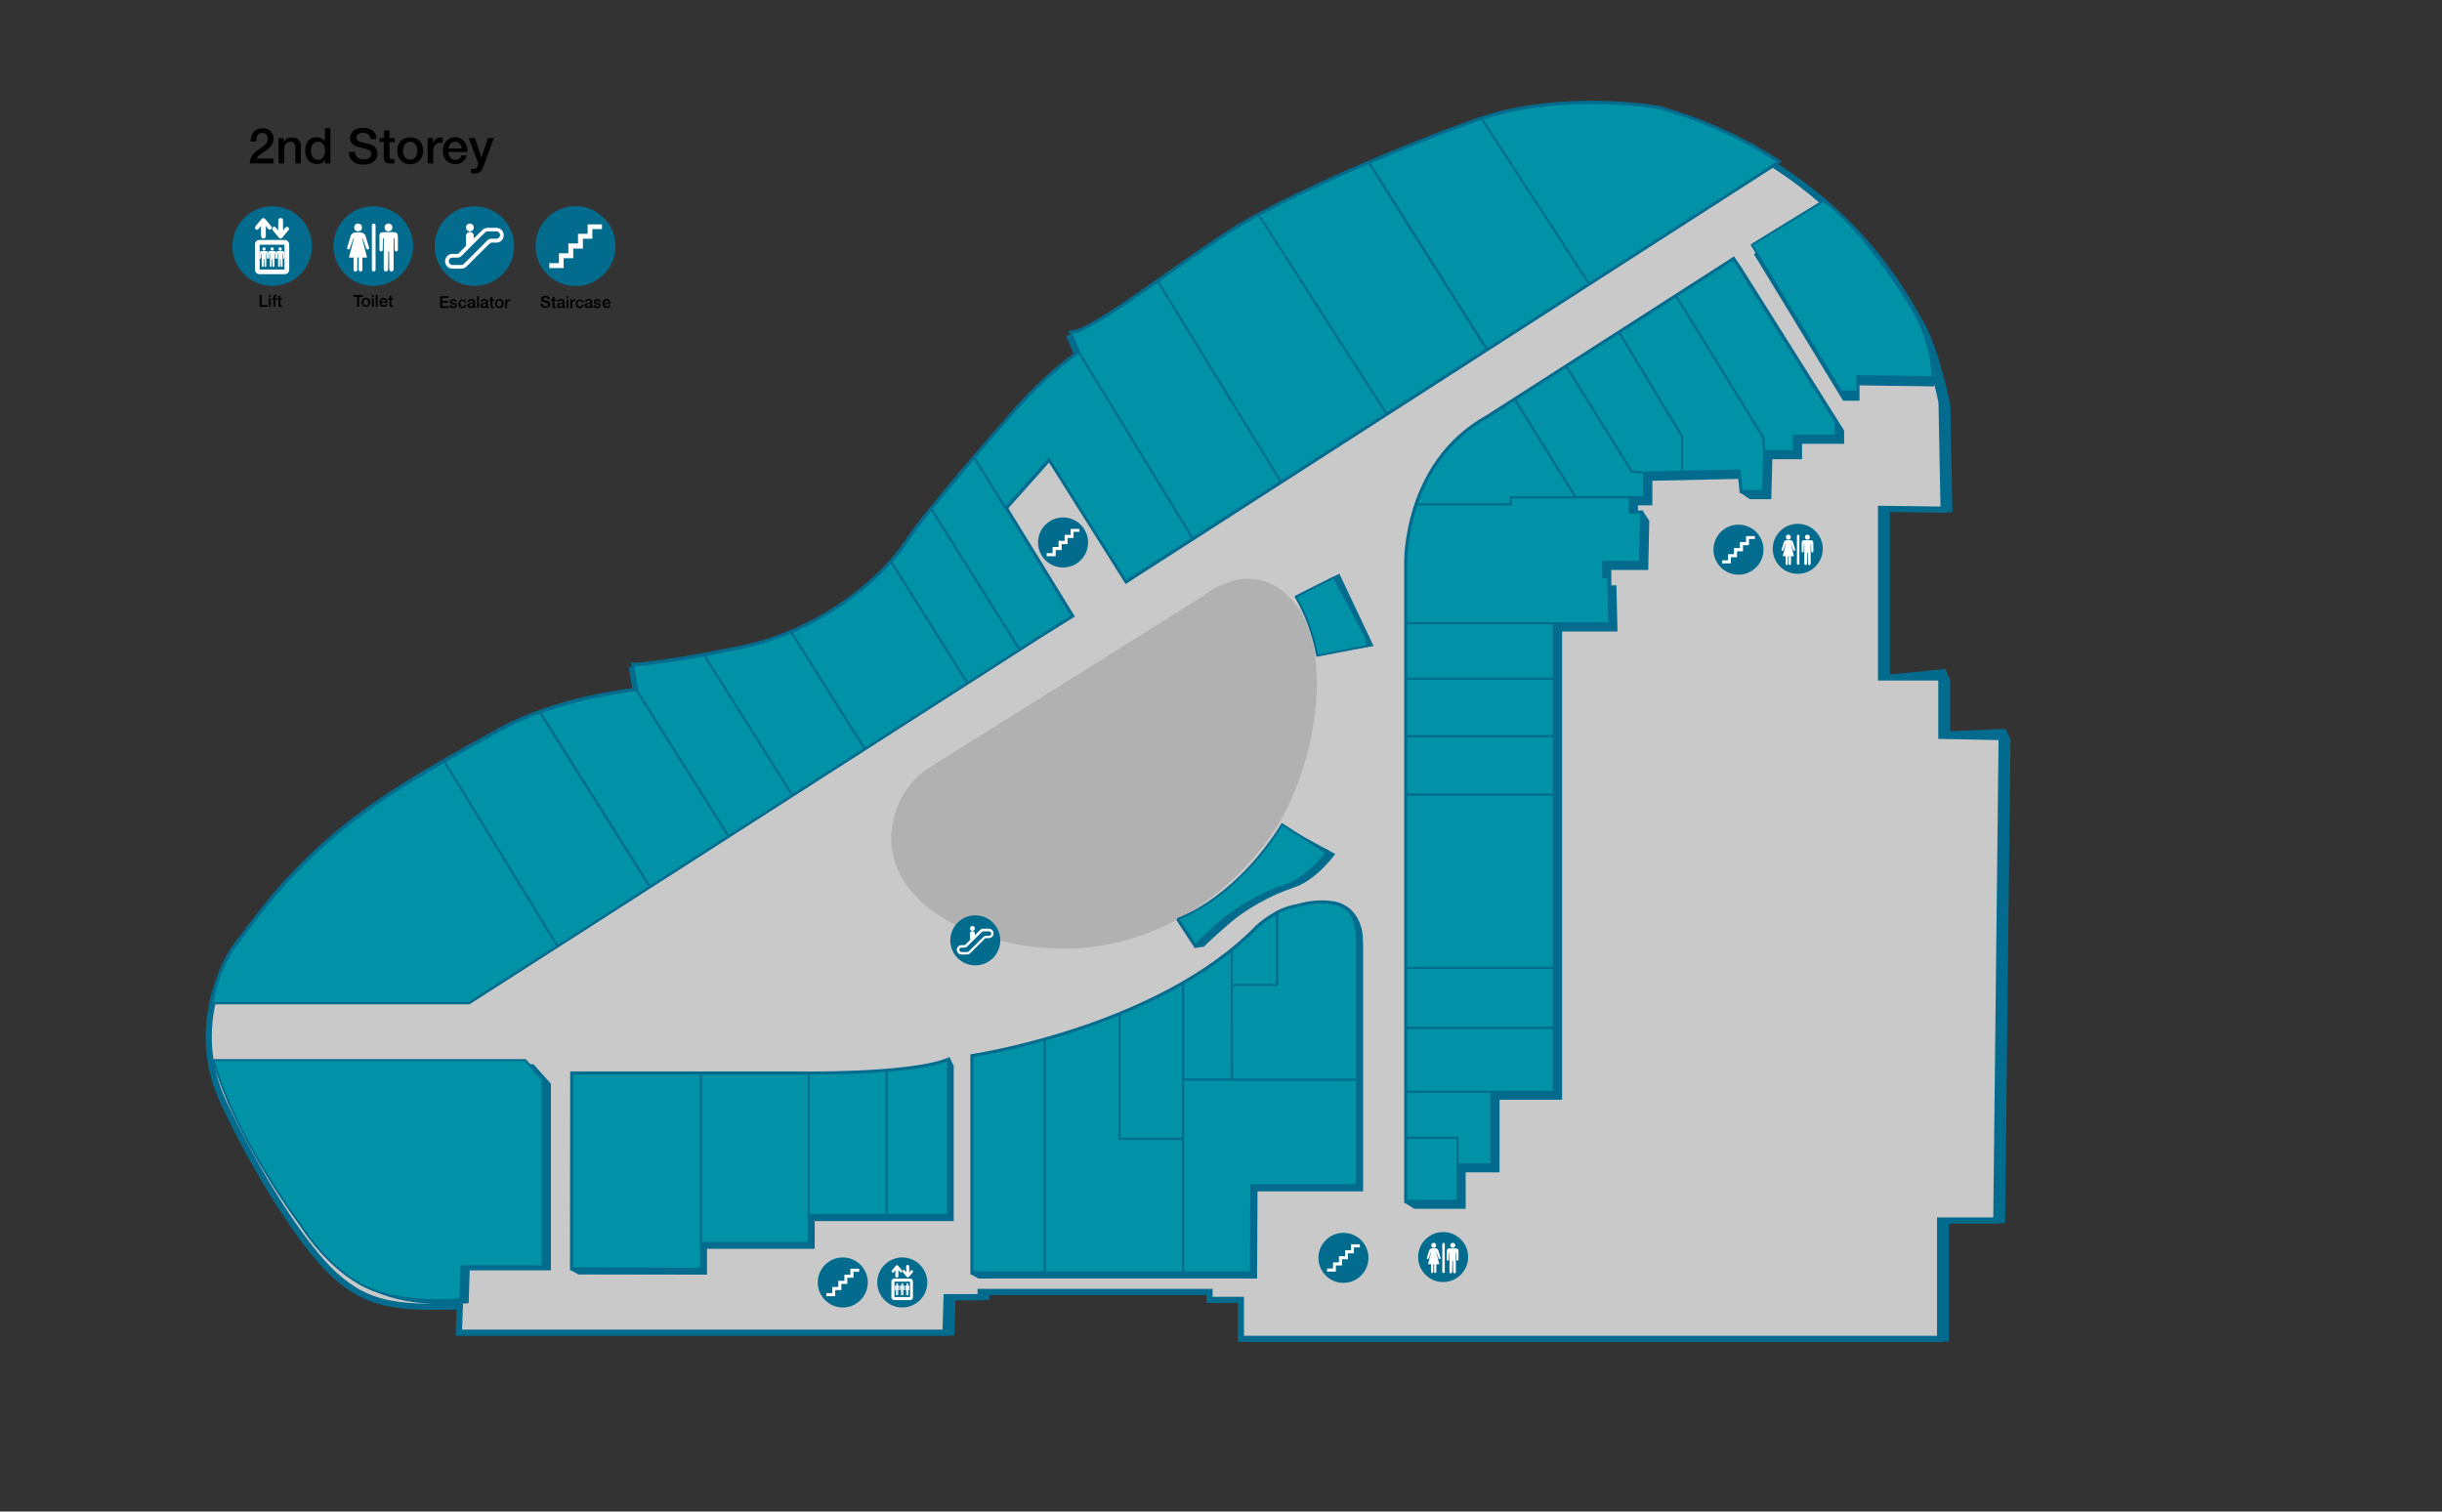 <?xml version="1.0" encoding="utf-8"?>
<!-- Generator: Adobe Illustrator 27.2.0, SVG Export Plug-In . SVG Version: 6.00 Build 0)  -->
<!DOCTYPE svg PUBLIC "-//W3C//DTD SVG 1.1//EN" "http://www.w3.org/Graphics/SVG/1.1/DTD/svg11.dtd">
<svg version="1.1" id="Layer_1" xmlns:x="http://ns.adobe.com/Extensibility/1.0/" xmlns:i="http://ns.adobe.com/AdobeIllustrator/10.0/" xmlns:graph="http://ns.adobe.com/Graphs/1.0/"
	 xmlns="http://www.w3.org/2000/svg" xmlns:xlink="http://www.w3.org/1999/xlink" x="0px" y="0px" viewBox="0 0 1190.6 737"
	 style="enable-background:new 0 0 1190.6 737;" xml:space="preserve">
<rect x="0" y="0" width="1190.6" height="737" fill="#333333" stroke="none"/>
<style type="text/css">
	.st0{fill:#036C8E;}
	.st1{fill:#C9C9CA;stroke:#036C8E;stroke-width:3;stroke-linecap:square;stroke-miterlimit:10;}
	.st2{fill:#036C8E;stroke:#036C8E;stroke-width:2;stroke-linecap:square;stroke-miterlimit:10;}
	.st3{display:none;fill:#036C8E;}
	.st4{fill:#B1B1B2;}
	.st5{fill:#FFFFFF;}
	.st6{fill:#0292A7;stroke:#036C8E;stroke-linecap:round;stroke-linejoin:round;stroke-miterlimit:10;}
	.st7{display:none;fill:#0292A7;stroke:#036C8E;stroke-linecap:round;stroke-linejoin:round;stroke-miterlimit:10;}
	.st8{fill:none;stroke:#036C8E;stroke-linecap:round;stroke-linejoin:round;stroke-miterlimit:10;}
	.st9{display:none;fill:none;stroke:#036C8E;stroke-linecap:round;stroke-linejoin:round;stroke-miterlimit:10;}
</style>
<g id="Layer_1_1_">
	<g id="base">
		<polygon class="st0" points="222.6,646.9 222.5,648.6 228.1,651.1 237,643.1 584.7,620.1 590.1,631.1 588.6,632.6 594.1,635.1 
			605.4,635.1 603.9,651.6 609.4,654.1 980.3,360.8 977.9,355.4 943.3,356.8 950.9,331.7 948.4,326.2 891.7,331.8 224.5,634.4 		"/>
		<path class="st0" d="M951.9,249.8l-1-52.4c0,0-5.6-28.1-13.5-41.2c-7.8-13.1-38.5-75.3-124.7-99.5c0,0-48.1-8.7-89.9,6.4
			C681,78.2,639.7,96.6,613.6,111c-26.1,14.4-76.3,55.3-87.4,55.3l4,9.5c0,0-15.2,9.1-35.7,33.4c0,0-39.5,44.8-49,59.6
			c-9.5,14.7-39.1,42.7-80.9,51.2s-52,8.2-52,8.2l2,12.2c0,0-38.1,3.5-67.2,19.6c-35.4,19.6-60.8,34-83.9,54.3
			c-23.2,20.3-35.2,38.3-44,49.5s-21.5,42-6.5,74.4s38.2,70.1,54.5,84.8s29.7,16,61,15.4l-0.5,12.7h237.3l0.5-17.3h16.6v-2.6H594
			v3.9h15.3v19h340.9v-57.7h27.4l2.6-235.7l-29.4-0.6v-28.5h-29.4v-82.2L951.9,249.8z"/>
		<path class="st1" d="M947.6,248.5l-1-52.4c0,0-5.6-28.1-13.5-41.2c-7.8-13.1-38.5-75.3-124.7-99.5c0,0-48.1-8.7-89.9,6.4
			c-41.8,15.1-83.1,33.5-109.2,47.9C583.2,124.1,533,165,521.9,165l4,9.5c0,0-15.1,9.1-35.7,33.4c0,0-39.5,44.8-49,59.6
			c-9.5,14.7-39.1,42.7-80.9,51.2s-52,8.2-52,8.2l2,12.2c0,0-38.1,3.5-67.2,19.6c-35.4,19.6-60.8,34-83.9,54.3
			c-23.2,20.3-35.2,38.3-44,49.5s-21.5,42-6.5,74.4s38.2,70.1,54.5,84.8s29.7,16,61,15.4l-0.5,12.7H461l0.5-17.3h16.6v-2.6h111.6
			v3.9H605v19h340.9v-57.7h27.4l2.6-235.7l-29.4-0.6v-28.5h-29.4v-82.2L947.6,248.5z"/>
		<path class="st0" d="M849.1,130.4l50,79.5v6.5h-20.5v7.5h-14.5l-0.5,19.5h-10.5l-1-10l-46.5,1v12h-7v7.5h5.5l-0.5,24h-18v7.5h2.5
			l0.5,22.5h-27v228.3h-30.5v35.4h-16.5v17.8h-25v-311c0,0-1-48.5,39.5-71L849.1,130.4z"/>
		<path class="st0" d="M890.1,102.4l-35,21.5l43.5,71.5h8v-7.5l36.5,0.5c0,0,1-15.5-10.5-34.5S904.6,113.4,890.1,102.4z"/>
		<path class="st0" d="M477.1,517.9c0,0,91-13.5,139-63c0,0,9-8.5,19-10c0,0,20.5-6.5,27,4.5c0,0,2.5,5.5,2.5,11.5v120h-51.5
			l-0.2,42.5H477.1V517.9L477.1,517.9z"/>
		<path class="st0" d="M646,319.7"/>
		<path class="st0" d="M651,416.4c0,0-9,12.7-20.3,16.4s-23.3,10.5-31.7,17.8s-12.3,11.2-12.3,11.2l-8.3-12.7c0,0,25-8.3,47.2-40.7
			c1.9-2.8,1.1-1.3,2.8-4.3"/>
		<path class="st0" d="M669.7,311.4"/>
		<path class="st0" d="M645.8,319c-1.9-9.6-5.9-20.9-11.1-29.6l18.3-9.7l16.7,35.3L645.8,319z"/>
		<path class="st2" d="M647,415.4c0,0-9,12.7-20.3,16.4s-23.3,10.5-31.7,17.8s-12.3,11.2-12.3,11.2l-8.3-12.7c0,0,26-6.1,48.2-38.5"
			/>
		<path class="st0" d="M282,526.4h110c0,0,53.5,1,73-6.5v75.5h-67.8v13.5h-52.5v12.6l-62.8-0.1L282,526.4L282,526.4z"/>
		<path class="st3" d="M399.3,437.6l27.3,43.7c0,0,7.6,15-7.4,15H303.9c0,0-9.2,0.3-8.6-6.7s11.2-13.7,11.2-13.7l75-41
			C381.6,434.9,393.9,428.9,399.3,437.6z"/>
		<path class="st0" d="M108.1,518.9h152l8.5,9.5v91H229l-0.5,16c0,0-26.8,3.2-45.8-5.8S151,599.9,151,599.9S118.6,556.9,108.1,518.9
			z"/>
		<path class="st2" d="M279,523.4h110c0,0,53.5,1,73-6.5v75.5h-67.8v13.5h-52.5v12.6l-62.8-0.1L279,523.4L279,523.4z"/>
		<path class="st2" d="M474.1,514.9c0,0,91-13.5,139-63c0,0,9-8.5,19-10c0,0,20.5-6.5,27,4.5c0,0,2.5,5.5,2.5,11.5v120h-51.5
			l-0.2,42.5H474.1V514.9L474.1,514.9z"/>
		<path class="st2" d="M845.1,126.4l50,79.5v6.5h-20.5v7.5h-14.5l-0.5,19.5h-10.5l-1-10l-46.5,1v12h-7v7.5h5.5l-0.5,24h-18v7.5h2.5
			l0.5,22.5h-27v228.3h-30.5v35.4h-16.5v17.8h-25v-311c0,0-1-48.5,39.5-71L845.1,126.4z"/>
		<path class="st2" d="M522.7,300.3l-32.3-52.6l21.2-23.8l37.5,59.5l312.5-201l4.5-3l0.9-0.6c-15.8-10.3-35-19.6-58.2-26.2
			c0,0-48.1-8.7-89.9,6.4c-41.8,15.1-83.1,33.5-109.2,47.9c-26.1,14.4-76.3,55.3-87.4,55.3l4,9.5c0,0-15.1,9.1-35.7,33.4
			c0,0-39.5,44.8-49,59.6c-9.5,14.8-39.1,42.7-80.9,51.2s-52,8.2-52,8.2l2,12.2c0,0-38.1,3.5-67.2,19.6
			c-35.4,19.6-60.8,34-83.9,54.3c-23.2,20.3-35.2,38.3-44,49.5c-4.4,5.5-9.8,16-12.2,29h0.7h124.5l277.6-178.1L522.7,300.3z"/>
		<polygon class="st0" points="278.1,619.2 282,621.4 309.6,599.9 465.1,519.9 462.9,515.4 449.9,529.5 289,584.2 		"/>
		<path class="st0" d="M473.1,621.2l4,2.2l85.7-27.3l101.7-138.2c0,0,0.3-16-14.7-18.5l-31.4,28.1L473.1,621.2z"/>
		<polygon class="st0" points="684.7,586.4 689.6,589.4 717.4,555 757.7,281.2 804.1,253.9 800.8,248.9 796.8,249.9 798.3,242.4 
			802.2,230.4 852.4,224.9 848.3,240.1 853.1,243.4 859.8,219 849.1,130.4 845.3,125 815.2,169.6 704.9,333.5 701.1,445.1 		"/>
		<polygon class="st0" points="582.6,462.2 586.7,461.6 595.6,442.3 647,415.4 642,412.9 635.7,408.8 625.9,402.4 626.9,411.5 
			587.1,444.8 582.8,458.8 		"/>
		<path class="st4" d="M587.2,290.2c0,0,24.2-20.4,44,3.9c19.7,24.2,10.4,80.8-10.6,111.9s-73.5,75.8-149.2,47.6
			c0,0-48-18.1-34.5-58.4c0,0,3.7-13.5,16.8-21.3L587.2,290.2z"/>
		<g>
			<path d="M133.3,79.7h-11.5c0-2.8,1.4-4.8,3.7-6.4c2.2-1.6,5-2.9,5.1-5.5c0-1.2-0.5-3-2.8-3c-2.2,0-2.8,1.8-2.9,4.2h-2.7
				c0-3.7,2-6.5,5.8-6.5c4.1,0,5.4,3,5.4,5.2c0,2.7-1.8,4.3-3.7,5.7c-1.9,1.3-4,2.4-4.5,3.9h8.2L133.3,79.7L133.3,79.7z"/>
			<path d="M135.7,67.3h2.6v1.8l0.1,0.1c0.8-1.4,2.2-2.2,3.9-2.2c2.7,0,4.4,1.4,4.4,4.2v8.5H144v-7.8c-0.1-1.9-0.8-2.8-2.4-2.8
				c-1.8,0-3,1.4-3,3.3v7.3h-2.7L135.7,67.3L135.7,67.3z"/>
			<path d="M161.1,79.7h-2.6V78h-0.1c-0.7,1.4-2.3,2-3.8,2c-3.9,0-5.8-2.9-5.8-6.6c0-4.5,2.7-6.5,5.4-6.5c1.6,0,3.3,0.6,4.1,1.9h0.1
				v-6.3h2.7L161.1,79.7L161.1,79.7z M155,77.9c2.4,0,3.5-2.2,3.5-4.4c0-2.7-1.3-4.4-3.4-4.4c-2.6,0-3.5,2.3-3.5,4.5
				C151.6,75.7,152.6,77.9,155,77.9z"/>
			<path d="M173.1,74c0,2.6,1.9,3.7,4.3,3.7c2.6,0,3.6-1.3,3.6-2.6c0-1.3-0.7-1.8-1.4-2.1c-1.2-0.5-2.8-0.8-5.1-1.4
				c-2.9-0.8-3.8-2.6-3.8-4.3c0-3.4,3.2-5,6.3-5c3.6,0,6.6,1.9,6.6,5.5h-3c-0.1-2.2-1.6-3-3.7-3c-1.4,0-3.1,0.5-3.1,2.2
				c0,1.2,0.8,1.9,2,2.2c0.3,0.1,4.1,1.1,4.9,1.3c2.3,0.7,3.3,2.6,3.3,4.4c0,3.8-3.4,5.4-6.8,5.4c-3.9,0-7.1-1.9-7.1-6.1L173.1,74
				L173.1,74L173.1,74z"/>
			<path d="M185.1,67.3h2.1v-3.7h2.7v3.7h2.5v2h-2.5v6.6c0,1.1,0.1,1.7,1.3,1.7c0.4,0,0.8,0,1.1-0.1v2.1c-0.6,0.1-1.2,0.1-1.8,0.1
				c-2.9,0-3.4-1.1-3.4-3.2v-7.3H185L185.1,67.3L185.1,67.3z"/>
			<path d="M193.7,73.5c0-3.8,2.3-6.5,6.3-6.5s6.3,2.7,6.3,6.5s-2.3,6.6-6.3,6.6C196,80,193.7,77.3,193.7,73.5z M203.5,73.5
				c0-2.1-1.1-4.4-3.5-4.4s-3.5,2.2-3.5,4.4c0,2.2,1.1,4.4,3.5,4.4S203.5,75.6,203.5,73.5z"/>
			<path d="M208.5,67.3h2.6v2.4h0.1c0.3-1.3,1.9-2.7,3.6-2.7c0.6,0,0.8,0.1,1,0.1v2.6c-0.4-0.1-0.8-0.1-1.2-0.1
				c-1.9,0-3.4,1.5-3.4,4.2v5.9h-2.7L208.5,67.3L208.5,67.3z"/>
			<path d="M218.7,74.2c0,1.9,1.1,3.7,3.3,3.7c1.6,0,2.5-0.7,3-2.1h2.6c-0.6,2.7-2.9,4.2-5.6,4.2c-3.9,0-6.1-2.7-6.1-6.5
				c0-3.5,2.3-6.6,6-6.6c3.9,0,6.3,3.5,5.9,7.2h-9.1V74.2z M225.1,72.4c-0.1-1.7-1.3-3.3-3.1-3.3c-1.9,0-3.2,1.4-3.3,3.3H225.1z"/>
			<path d="M228.5,67.3h3l3.2,9.3h0.1l3.1-9.3h2.9L236,80.4c-0.9,2.2-1.5,4.2-4.4,4.2c-0.6,0-1.3-0.1-1.9-0.1v-2.3
				c0.4,0.1,0.9,0.2,1.3,0.2c1.3,0,1.6-0.7,1.9-1.7l0.3-1L228.5,67.3z"/>
		</g>
		<g>
			<path d="M126.6,143.8h1v4.9h2.9v0.9h-3.9C126.6,149.5,126.6,143.8,126.6,143.8z"/>
			<path d="M131.1,143.8h0.9v0.9h-0.9V143.8z M131.1,145.4h0.9v4.1h-0.9V145.4z"/>
			<path d="M132.6,145.4h0.7V145c0-1.1,0.6-1.2,1.1-1.2c0.3,0,0.5,0,0.6,0.1v0.7c-0.1,0-0.2-0.1-0.4-0.1s-0.4,0.1-0.4,0.4v0.4h0.8
				v0.7h-0.8v3.4h-0.9V146h-0.7L132.6,145.4L132.6,145.4z"/>
			<path d="M135.1,145.4h0.7v-1.2h0.9v1.2h0.8v0.7h-0.8v2.2c0,0.4,0,0.6,0.4,0.6c0.1,0,0.3,0,0.4,0v0.7c-0.2,0-0.4,0.1-0.6,0.1
				c-0.9,0-1.1-0.4-1.1-1.1v-2.4h-0.7L135.1,145.4L135.1,145.4z"/>
		</g>
		<g>
			<path d="M172.3,143.8h4.6v0.9h-1.8v4.9h-1v-4.9h-1.8V143.8L172.3,143.8z"/>
			<path d="M176.3,147.4c0-1.3,0.8-2.2,2.1-2.2s2.1,0.9,2.1,2.2s-0.8,2.2-2.1,2.2C177.1,149.6,176.3,148.7,176.3,147.4z
				 M179.6,147.4c0-0.7-0.4-1.5-1.2-1.5s-1.2,0.7-1.2,1.5s0.4,1.5,1.2,1.5S179.6,148.2,179.6,147.4z"/>
			<path d="M181.3,143.8h0.9v0.9h-0.9V143.8z M181.3,145.4h0.9v4.1h-0.9V145.4z"/>
			<path d="M183.2,143.8h0.9v5.7h-0.9V143.8z"/>
			<path d="M185.9,147.7c0,0.6,0.4,1.2,1.1,1.2c0.5,0,0.9-0.2,1-0.7h0.9c-0.2,0.9-1,1.4-1.9,1.4c-1.3,0-2-0.9-2-2.2
				c0-1.2,0.8-2.2,2-2.2c1.3,0,2.1,1.2,1.9,2.4L185.9,147.7L185.9,147.7z M188,147.1c0-0.6-0.4-1.1-1-1.1s-1.1,0.5-1.1,1.1H188z"/>
			<path d="M189.2,145.4h0.7v-1.2h0.9v1.2h0.8v0.7h-0.8v2.2c0,0.4,0,0.6,0.4,0.6c0.1,0,0.3,0,0.4,0v0.7c-0.2,0-0.4,0.1-0.6,0.1
				c-0.9,0-1.1-0.4-1.1-1.1v-2.4h-0.7L189.2,145.4L189.2,145.4z"/>
		</g>
		<g>
			<path d="M214.6,144.4h4.1v0.9h-3.1v1.5h2.9v0.8h-2.9v1.7h3.2v0.9h-4.2V144.4z"/>
			<path d="M220.2,148.8c0.1,0.5,0.4,0.7,0.9,0.7c0.3,0,0.9-0.1,0.9-0.5c0-0.5-0.7-0.5-1.4-0.7c-0.7-0.1-1.3-0.4-1.3-1.2
				c0-0.9,1-1.2,1.7-1.2c0.9,0,1.6,0.4,1.7,1.3h-0.9c-0.1-0.4-0.4-0.6-0.8-0.6c-0.3,0-0.8,0.1-0.8,0.4c0,0.4,0.7,0.5,1.3,0.7
				c0.7,0.1,1.3,0.4,1.3,1.2c0,1-1,1.3-1.9,1.3c-1,0-1.8-0.5-1.8-1.4H220.2L220.2,148.8z"/>
			<path d="M226.4,147.4c-0.1-0.5-0.4-0.8-0.9-0.8s-1.1,0.2-1.1,1.5c0,0.7,0.3,1.4,1.1,1.4c0.5,0,0.9-0.4,1-0.9h0.9
				c-0.2,1.1-0.8,1.7-1.9,1.7c-1.3,0-2-0.9-2-2.1c0-1.2,0.7-2.2,2-2.2c1,0,1.8,0.5,1.9,1.5L226.4,147.4L226.4,147.4z"/>
			<path d="M231.6,149.2c0,0.2,0.1,0.3,0.2,0.3c0.1,0,0.1,0,0.2,0v0.6c-0.1,0.1-0.4,0.1-0.6,0.1c-0.4,0-0.6-0.1-0.7-0.5
				c-0.4,0.4-0.9,0.5-1.4,0.5c-0.7,0-1.4-0.4-1.4-1.2c0-1,0.8-1.2,1.6-1.3c0.7-0.1,1.2-0.1,1.2-0.6s-0.5-0.6-0.9-0.6
				c-0.5,0-0.9,0.2-0.9,0.7H228c0.1-1.1,1-1.4,1.9-1.4c0.8,0,1.7,0.3,1.7,1.2L231.6,149.2L231.6,149.2z M230.6,148
				c-0.3,0.2-0.7,0.2-1.1,0.2c-0.4,0.1-0.7,0.2-0.7,0.7c0,0.4,0.5,0.5,0.8,0.5c0.4,0,1-0.2,1-0.8V148L230.6,148z"/>
			<path d="M232.6,144.4h0.9v5.7h-0.9V144.4z"/>
			<path d="M237.9,149.2c0,0.2,0.1,0.3,0.2,0.3c0.1,0,0.1,0,0.2,0v0.6c-0.1,0.1-0.4,0.1-0.6,0.1c-0.4,0-0.6-0.1-0.7-0.5
				c-0.4,0.4-0.9,0.5-1.4,0.5c-0.7,0-1.4-0.4-1.4-1.2c0-1,0.8-1.2,1.6-1.3c0.7-0.1,1.2-0.1,1.2-0.6s-0.5-0.6-0.9-0.6
				c-0.5,0-0.9,0.2-0.9,0.7h-0.9c0.1-1.1,1-1.4,1.9-1.4c0.8,0,1.7,0.3,1.7,1.2L237.9,149.2L237.9,149.2z M237,148
				c-0.3,0.2-0.7,0.2-1.1,0.2c-0.4,0.1-0.7,0.2-0.7,0.7c0,0.4,0.5,0.5,0.8,0.5c0.4,0,1-0.2,1-0.8V148L237,148z"/>
			<path d="M238.5,146h0.7v-1.2h0.9v1.2h0.8v0.7h-0.8v2.2c0,0.4,0,0.6,0.4,0.6c0.1,0,0.3,0,0.4,0v0.7c-0.2,0-0.4,0.1-0.6,0.1
				c-0.9,0-1.1-0.4-1.1-1.1v-2.4h-0.7L238.5,146L238.5,146L238.5,146z"/>
			<path d="M241.4,148c0-1.3,0.8-2.2,2.1-2.2s2.1,0.9,2.1,2.2s-0.8,2.2-2.1,2.2C242.1,150.2,241.4,149.3,241.4,148z M244.6,148
				c0-0.7-0.4-1.5-1.2-1.5s-1.2,0.7-1.2,1.5s0.4,1.5,1.2,1.5C244.3,149.5,244.6,148.8,244.6,148z"/>
			<path d="M246.3,146h0.9v0.8l0,0c0.1-0.4,0.6-0.9,1.2-0.9c0.2,0,0.3,0,0.3,0v0.9c-0.1,0-0.3,0-0.4,0c-0.6,0-1.1,0.5-1.1,1.4v2
				h-0.9V146L246.3,146L246.3,146z"/>
		</g>
		<g>
			<path d="M264.7,148.2c0,0.9,0.6,1.2,1.4,1.2c0.9,0,1.2-0.4,1.2-0.9c0-0.4-0.2-0.6-0.5-0.7c-0.4-0.1-0.9-0.3-1.7-0.5
				c-1-0.3-1.3-0.9-1.3-1.4c0-1.1,1-1.7,2.1-1.7c1.2,0,2.2,0.6,2.2,1.8h-1c0-0.7-0.5-1-1.2-1c-0.5,0-1,0.2-1,0.7
				c0,0.4,0.3,0.6,0.7,0.7c0.1,0,1.4,0.4,1.6,0.4c0.8,0.2,1.1,0.9,1.1,1.5c0,1.3-1.1,1.8-2.3,1.8c-1.3,0-2.4-0.6-2.4-2L264.7,148.2
				L264.7,148.2z"/>
			<path d="M268.7,146h0.7v-1.2h0.9v1.2h0.8v0.7h-0.8v2.2c0,0.4,0,0.6,0.4,0.6c0.1,0,0.3,0,0.4,0v0.7c-0.2,0-0.4,0.1-0.6,0.1
				c-1,0-1.1-0.4-1.1-1.1v-2.4h-0.7L268.7,146L268.7,146z"/>
			<path d="M275.2,149.2c0,0.2,0,0.3,0.2,0.3c0.1,0,0.1,0,0.2,0v0.6c-0.1,0.1-0.4,0.1-0.6,0.1c-0.4,0-0.6-0.1-0.7-0.5
				c-0.4,0.4-0.9,0.5-1.4,0.5c-0.7,0-1.4-0.4-1.4-1.2c0-1,0.8-1.2,1.6-1.3c0.7-0.1,1.2-0.1,1.2-0.6s-0.5-0.6-0.9-0.6
				c-0.5,0-0.9,0.2-0.9,0.7h-0.9c0.1-1.1,1-1.4,1.9-1.4c0.8,0,1.7,0.3,1.7,1.2L275.2,149.2L275.2,149.2z M274.3,148
				c-0.3,0.2-0.7,0.2-1.1,0.2c-0.4,0.1-0.7,0.2-0.7,0.7c0,0.4,0.5,0.5,0.8,0.5c0.4,0,1-0.2,1-0.8L274.3,148L274.3,148z"/>
			<path d="M276.2,144.4h0.9v0.9h-0.9V144.4z M276.2,146h0.9v4.1h-0.9V146z"/>
			<path d="M278.1,146h0.9v0.8l0,0c0.1-0.4,0.6-0.9,1.2-0.9c0.2,0,0.3,0,0.3,0v0.9c-0.1,0-0.3,0-0.4,0c-0.6,0-1.1,0.5-1.1,1.4v2
				h-0.9V146L278.1,146z"/>
			<path d="M283.6,147.4c-0.1-0.5-0.4-0.8-0.9-0.8s-1.1,0.2-1.1,1.5c0,0.7,0.3,1.4,1.1,1.4c0.5,0,0.9-0.4,1-0.9h0.9
				c-0.2,1.1-0.8,1.7-1.9,1.7c-1.3,0-2-0.9-2-2.1c0-1.2,0.7-2.2,2-2.2c1,0,1.8,0.5,1.9,1.5L283.6,147.4L283.6,147.4z"/>
			<path d="M288.7,149.2c0,0.2,0,0.3,0.2,0.3c0.1,0,0.1,0,0.2,0v0.6c-0.1,0.1-0.4,0.1-0.6,0.1c-0.4,0-0.6-0.1-0.7-0.5
				c-0.4,0.4-0.9,0.5-1.4,0.5c-0.7,0-1.4-0.4-1.4-1.2c0-1,0.8-1.2,1.6-1.3c0.7-0.1,1.2-0.1,1.2-0.6s-0.5-0.6-0.9-0.6
				c-0.5,0-0.9,0.2-0.9,0.7h-0.9c0.1-1.1,1-1.4,1.9-1.4c0.8,0,1.7,0.3,1.7,1.2L288.7,149.2L288.7,149.2z M287.8,148
				c-0.3,0.2-0.7,0.2-1.1,0.2c-0.4,0.1-0.7,0.2-0.7,0.7c0,0.4,0.5,0.5,0.8,0.5c0.4,0,1-0.2,1-0.8L287.8,148L287.8,148z"/>
			<path d="M290.4,148.8c0.1,0.5,0.5,0.7,0.9,0.7c0.3,0,0.9-0.1,0.9-0.5c0-0.5-0.7-0.5-1.4-0.7c-0.7-0.1-1.3-0.4-1.3-1.2
				c0-0.9,1-1.2,1.7-1.2c0.9,0,1.6,0.4,1.7,1.3h-1c-0.1-0.4-0.4-0.6-0.8-0.6c-0.3,0-0.8,0.1-0.8,0.4c0,0.4,0.7,0.5,1.3,0.7
				c0.7,0.1,1.3,0.4,1.3,1.2c0,1-1,1.3-1.9,1.3c-1,0-1.8-0.5-1.8-1.4H290.4L290.4,148.8z"/>
			<path d="M294.6,148.3c0,0.6,0.4,1.2,1.1,1.2c0.5,0,0.9-0.2,1-0.7h0.9c-0.2,0.9-1,1.4-1.9,1.4c-1.3,0-2-0.9-2-2.2
				c0-1.2,0.8-2.2,2-2.2c1.3,0,2.1,1.2,1.9,2.4L294.6,148.3L294.6,148.3z M296.7,147.7c0-0.6-0.4-1.1-1-1.1s-1.1,0.5-1.1,1.1H296.7z
				"/>
		</g>
		<g>
			<circle class="st0" cx="182" cy="120" r="19.4"/>
			<g>
				<g>
					<g>
						<circle class="st5" cx="189.4" cy="110.9" r="1.9"/>
						<path class="st5" d="M189.4,110.9"/>
					</g>
					<path class="st5" d="M187.3,113.2h2.1h2.1c1.9,0,2.5,0.5,2.5,2.5v6c0,1.2-1.6,1.2-1.6,0l-0.1-5.5h-0.4v15c0,1.6-2.1,1.5-2.1,0
						l-0.1-8.7h-0.4l-0.1,8.7c0,1.5-2.1,1.6-2.1,0v-15h-0.4l-0.1,5.5c0,1.2-1.6,1.2-1.6,0v-6C184.8,113.7,185.4,113.2,187.3,113.2z"
						/>
				</g>
				<g>
					<g>
						<circle class="st5" cx="174.6" cy="110.9" r="1.9"/>
						<path class="st5" d="M174.6,110.9"/>
					</g>
					<path class="st5" d="M169.3,120.5l1.7-5.5c0.3-1,1.3-1.7,2.7-1.7h1.8c1.4,0,2.4,0.8,2.7,1.7l1.7,5.5c0.4,1.2-1,1.6-1.4,0.5
						l-1.8-5h-0.2c0,0,2.3,9,2.4,9.3c0.1,0.2,0,0.3-0.2,0.3c-0.1,0-2,0-2,0v5.9c0,1.2-1.8,1.2-1.8,0v-6h-0.7v6c0,1.2-1.8,1.2-1.8,0
						v-5.9c0,0-1.9,0-2,0c-0.2,0-0.2-0.1-0.2-0.3c0.1-0.3,2.4-9.3,2.4-9.3h-0.2l-1.8,5C170.4,122.1,169,121.7,169.3,120.5z"/>
				</g>
				<path class="st5" d="M181.3,131.5c0,0.5,0.4,0.9,0.9,0.9l0,0c0.5,0,0.9-0.4,0.9-0.9v-21.6c0-0.5-0.4-0.9-0.9-0.9l0,0
					c-0.5,0-0.9,0.4-0.9,0.9V131.5z"/>
			</g>
		</g>
		<g>
			<circle class="st0" cx="132.7" cy="120" r="19.4"/>
			<g>
				<path class="st5" d="M141,131.5v-12.3c0-1.2-1-2.2-2.2-2.2h-12.3c-1.3,0-2.2,1-2.2,2.2l0,0v12.3c0,1.2,1,2.2,2.2,2.2l0,0h12.3
					C140,133.7,141,132.8,141,131.5L141,131.5z M138.7,131.4h-12.1v-12.1h12.1V131.4z"/>
				<g>
					<g>
						<path class="st5" d="M135.7,107.5c0-1.6,2.3-1.6,2.3,0v4.9l1.2-1.5c0.9-0.9,2.4,0.4,1.4,1.4l-3,3.6c-0.5,0.5-1.1,0.5-1.6,0
							l-3-3.6c-0.9-1.1,0.6-2.4,1.4-1.4l1.2,1.5L135.7,107.5z"/>
					</g>
					<g>
						<path class="st5" d="M127.3,115.1c0,1.6,2.3,1.6,2.3,0v-4.9l1.2,1.5c0.9,0.9,2.4-0.4,1.4-1.4l-3-3.6c-0.5-0.5-1.1-0.5-1.6,0
							l-3,3.6c-0.9,1.1,0.6,2.4,1.4,1.4l1.2-1.5L127.3,115.1z"/>
					</g>
				</g>
				<g>
					<g>
						<g>
							<circle class="st5" cx="128.7" cy="121.4" r="0.8"/>
							<path class="st5" d="M128.7,121.4"/>
						</g>
						<path class="st5" d="M129.5,122.4h-0.9h-0.9c-0.8,0-1,0.2-1,1v2.4c0,0.5,0.6,0.5,0.6,0l0.1-2.2h0.2v6.1c0,0.6,0.9,0.6,0.9,0
							l0.1-3.5h0.2l0.1,3.5c0,0.6,0.9,0.6,0.9,0v-6.1h0.2l0.1,2.2c0,0.5,0.6,0.5,0.6,0v-2.4C130.5,122.6,130.3,122.4,129.5,122.4z"
							/>
					</g>
					<g>
						<g>
							<circle class="st5" cx="132.7" cy="121.4" r="0.8"/>
							<path class="st5" d="M132.7,121.4"/>
						</g>
						<path class="st5" d="M133.5,122.4h-0.9h-0.9c-0.8,0-1,0.2-1,1v2.4c0,0.5,0.6,0.5,0.6,0l0.1-2.2h0.2v6.1c0,0.6,0.9,0.6,0.9,0
							l0.1-3.5h0.2l0.1,3.5c0,0.6,0.9,0.6,0.9,0v-6.1h0.2l0.1,2.2c0,0.5,0.6,0.5,0.6,0v-2.4C134.5,122.6,134.3,122.4,133.5,122.4z"
							/>
					</g>
					<g>
						<g>
							<circle class="st5" cx="136.6" cy="121.4" r="0.8"/>
							<path class="st5" d="M136.6,121.4"/>
						</g>
						<path class="st5" d="M137.5,122.4h-0.9h-0.9c-0.8,0-1,0.2-1,1v2.4c0,0.5,0.6,0.5,0.6,0l0.1-2.2h0.2v6.1c0,0.6,0.9,0.6,0.9,0
							l0.1-3.5h0.2l0.1,3.5c0,0.6,0.9,0.6,0.9,0v-6.1h0.2l0.1,2.2c0,0.5,0.6,0.5,0.6,0v-2.4C138.5,122.6,138.2,122.4,137.5,122.4z"
							/>
					</g>
				</g>
			</g>
		</g>
		<g>
			<circle class="st0" cx="280.6" cy="120" r="19.5"/>
			<g>
				<g>
					<polygon class="st5" points="267.8,128.3 272.5,128.3 272.5,123.5 277.1,123.5 277.1,118.7 281.8,118.7 281.8,114 286.5,114 
						286.5,109.4 293.5,109.4 293.5,111.7 288.8,111.7 288.8,116.4 284.2,116.4 284.2,121.2 279.5,121.2 279.5,125.9 274.8,125.9 
						274.8,130.7 267.8,130.7 					"/>
				</g>
			</g>
		</g>
		<g>
			<circle class="st0" cx="231.3" cy="120" r="19.4"/>
			<g>
				<path class="st5" d="M227.2,119.9L227.2,119.9L227.2,119.9L227.2,119.9L227.2,119.9L227.2,119.9L227.2,119.9L227.2,119.9
					L227.2,119.9L227.2,119.9L227.2,119.9z M227.2,119.9L227.2,119.9L227.2,119.9L227.2,119.9L227.2,119.9L227.2,119.9z
					 M227.2,119.9L227.2,119.9L227.2,119.9L227.2,119.9L227.2,119.9z M227.2,119.9L227.2,119.9L227.2,119.9L227.2,119.9L227.2,119.9
					z M229.1,112.8c1.1,0,1.9-0.8,1.9-1.9s-0.9-1.9-1.9-1.9s-1.9,0.8-1.9,1.9S228.1,112.8,229.1,112.8z M227.2,119.9L227.2,119.9
					L227.2,119.9L227.2,119.9L227.2,119.9L227.2,119.9L227.2,119.9L227.2,119.9c0,0-3.4,3.4-3.5,3.6c-0.2,0.2-0.4,0.3-0.8,0.3
					c-0.3,0-1.5,0-2.3,0c-2,0-3.6,1.6-3.6,3.6c0,2,1.6,3.6,3.6,3.6c0.2,0,3.8,0,4.2,0c1,0,2-0.4,2.6-1s11.3-11.3,11.5-11.4
					c0.2-0.2,0.4-0.3,0.8-0.3h2.3c2,0,3.6-1.6,3.6-3.6s-1.6-3.6-3.6-3.6c-0.2,0-3.8,0-4.2,0c-1,0-2,0.4-2.6,1l-4.2,4.2V115
					c0-1.1-0.9-1.9-1.9-1.9s-1.9,0.8-1.9,1.9L227.2,119.9L227.2,119.9z M226,128.8c-0.2,0.2-0.8,0.4-1.1,0.4s-3.6,0-4.3,0
					c-1,0-1.8-0.8-1.8-1.8s0.8-1.8,1.8-1.8h2.5c0.7,0,1.5-0.4,1.9-0.8c0.6-0.7,11.4-11.4,11.6-11.6c0.2-0.2,0.7-0.4,1.1-0.4
					c0.3,0,3.6,0,4.3,0c1,0,1.8,0.8,1.8,1.8s-0.8,1.8-1.8,1.8h-2.5c-0.7,0-1.5,0.4-1.9,0.8C237,117.9,226.2,128.7,226,128.8z"/>
			</g>
		</g>
		<g>
			<circle class="st0" cx="876.5" cy="267.6" r="12.2"/>
			<g>
				<g>
					<g>
						<circle class="st5" cx="881.2" cy="261.9" r="1.2"/>
						<path class="st5" d="M881.2,261.9"/>
					</g>
					<path class="st5" d="M879.9,263.4h1.3h1.3c1.2,0,1.6,0.3,1.6,1.6v3.8c0,0.7-1,0.7-1,0l-0.1-3.4h-0.2v9.4c0,1-1.3,0.9-1.3,0
						l-0.1-5.4h-0.3l-0.1,5.4c0,0.9-1.3,1-1.3,0v-9.4h-0.2l-0.1,3.4c0,0.7-1,0.7-1,0V265C878.3,263.7,878.7,263.4,879.9,263.4z"/>
				</g>
				<g>
					<g>
						<circle class="st5" cx="871.9" cy="261.9" r="1.2"/>
						<path class="st5" d="M871.9,261.9"/>
					</g>
					<path class="st5" d="M868.6,267.9l1.1-3.5c0.2-0.6,0.8-1.1,1.7-1.1h1.1c0.9,0,1.5,0.5,1.7,1.1l1,3.5c0.2,0.7-0.6,1-0.9,0.3
						l-1.1-3.1h-0.1c0,0,1.5,5.6,1.5,5.9c0,0.1,0,0.2-0.1,0.2s-1.3,0-1.3,0v3.7c0,0.8-1.1,0.8-1.1,0v-3.7h-0.4v3.7
						c0,0.8-1.1,0.8-1.1,0v-3.7c0,0-1.2,0-1.3,0s-0.2-0.1-0.1-0.2c0.1-0.2,1.5-5.9,1.5-5.9h-0.1l-1.1,3.1
						C869.3,268.9,868.4,268.6,868.6,267.9z"/>
				</g>
				<path class="st5" d="M876.1,274.8c0,0.3,0.3,0.6,0.6,0.6l0,0c0.3,0,0.6-0.3,0.6-0.6v-13.5c0-0.3-0.3-0.6-0.6-0.6l0,0
					c-0.3,0-0.6,0.3-0.6,0.6V274.8z"/>
			</g>
		</g>
		<g>
			<circle class="st0" cx="439.9" cy="625.3" r="12.2"/>
			<g>
				<path class="st5" d="M445.1,632.5v-7.7c0-0.8-0.6-1.4-1.4-1.4H436c-0.8,0-1.4,0.6-1.4,1.4l0,0v7.7c0,0.8,0.6,1.4,1.4,1.4l0,0
					h7.7C444.5,633.9,445.1,633.3,445.1,632.5L445.1,632.5z M443.7,632.4h-7.6v-7.5h7.6V632.4z"/>
				<g>
					<g>
						<path class="st5" d="M441.8,617.5c0-1,1.4-1,1.5,0v3l0.8-1c0.5-0.6,1.5,0.2,0.9,0.9l-1.9,2.2c-0.3,0.3-0.7,0.3-1,0l-1.9-2.3
							c-0.6-0.7,0.4-1.5,0.9-0.9l0.8,1L441.8,617.5z"/>
					</g>
					<g>
						<path class="st5" d="M436.5,622.2c0,1,1.4,1,1.5,0v-3l0.8,1c0.5,0.6,1.5-0.2,0.9-0.9l-1.9-2.2c-0.3-0.3-0.7-0.3-1,0l-1.9,2.3
							c-0.6,0.7,0.4,1.5,0.9,0.9l0.8-1L436.5,622.2z"/>
					</g>
				</g>
				<g>
					<g>
						<g>
							<circle class="st5" cx="437.4" cy="626.2" r="0.5"/>
							<path class="st5" d="M437.4,626.2"/>
						</g>
						<path class="st5" d="M437.9,626.8h-0.5h-0.5c-0.5,0-0.6,0.1-0.6,0.6v1.5c0,0.3,0.4,0.3,0.4,0v-1.4h0.1v3.8
							c0,0.4,0.5,0.4,0.5,0v-2.2h0.1v2.2c0,0.4,0.5,0.4,0.5,0v-3.8h0.1v1.4c0,0.3,0.4,0.3,0.4,0v-1.5
							C438.6,626.9,438.4,626.8,437.9,626.8z"/>
					</g>
					<g>
						<g>
							<circle class="st5" cx="439.9" cy="626.2" r="0.5"/>
							<path class="st5" d="M439.9,626.2"/>
						</g>
						<path class="st5" d="M440.4,626.8h-0.5h-0.5c-0.5,0-0.6,0.1-0.6,0.6v1.5c0,0.3,0.4,0.3,0.4,0v-1.4h0.1v3.8
							c0,0.4,0.5,0.4,0.5,0v-2.2h0.1v2.2c0,0.4,0.5,0.4,0.5,0v-3.8h0.1v1.4c0,0.3,0.4,0.3,0.4,0v-1.5
							C441.1,626.9,440.9,626.8,440.4,626.8z"/>
					</g>
					<g>
						<g>
							<circle class="st5" cx="442.4" cy="626.2" r="0.5"/>
							<path class="st5" d="M442.4,626.2"/>
						</g>
						<path class="st5" d="M442.9,626.8h-0.5h-0.5c-0.5,0-0.6,0.1-0.6,0.6v1.5c0,0.3,0.4,0.3,0.4,0v-1.4h0.1v3.8
							c0,0.4,0.5,0.4,0.5,0v-2.2h0.1v2.2c0,0.4,0.5,0.4,0.5,0v-3.8h0.1v1.4c0,0.3,0.4,0.3,0.4,0v-1.5
							C443.5,626.9,443.4,626.8,442.9,626.8z"/>
					</g>
				</g>
			</g>
		</g>
		<g>
			<circle class="st0" cx="410.9" cy="625.3" r="12.2"/>
			<g>
				<g>
					<polygon class="st5" points="402.9,630.5 405.8,630.5 405.8,627.5 408.7,627.5 408.7,624.5 411.7,624.5 411.7,621.5 
						414.6,621.5 414.6,618.6 418.9,618.6 418.9,620.1 416.1,620.1 416.1,623 413.1,623 413.1,626 410.2,626 410.2,629 407.2,629 
						407.2,632 402.9,632 					"/>
				</g>
			</g>
		</g>
		<g>
			<circle class="st0" cx="847.6" cy="268" r="12.2"/>
			<g>
				<g>
					<polygon class="st5" points="839.6,273.2 842.5,273.2 842.5,270.2 845.4,270.2 845.4,267.2 848.3,267.2 848.3,264.3 
						851.3,264.3 851.3,261.4 855.6,261.4 855.6,262.8 852.7,262.8 852.7,265.8 849.8,265.8 849.8,268.8 846.9,268.8 846.9,271.7 
						843.9,271.7 843.9,274.7 839.6,274.7 					"/>
				</g>
			</g>
		</g>
		<g>
			<circle class="st0" cx="703.6" cy="612.9" r="12.2"/>
			<g>
				<g>
					<g>
						<circle class="st5" cx="708.3" cy="607.2" r="1.2"/>
						<path class="st5" d="M708.3,607.2"/>
					</g>
					<path class="st5" d="M706.9,608.7h1.3h1.3c1.2,0,1.6,0.3,1.6,1.6v3.8c0,0.7-1,0.7-1,0l-0.1-3.4h-0.2v9.4c0,1-1.3,1-1.3,0
						l-0.1-5.4h-0.3l-0.1,5.4c0,1-1.3,1-1.3,0v-9.4h-0.2l-0.1,3.4c0,0.7-1,0.7-1,0v-3.8C705.4,609,705.8,608.7,706.9,608.7z"/>
				</g>
				<g>
					<g>
						<circle class="st5" cx="699" cy="607.2" r="1.2"/>
						<path class="st5" d="M699,607.2"/>
					</g>
					<path class="st5" d="M695.7,613.2l1.1-3.5c0.2-0.6,0.8-1.1,1.7-1.1h1.1c0.9,0,1.5,0.5,1.7,1.1l1,3.5c0.2,0.7-0.6,1-0.9,0.3
						l-1.1-3.1h-0.1c0,0,1.5,5.6,1.5,5.8c0,0.1,0,0.2-0.1,0.2s-1.3,0-1.3,0v3.7c0,0.8-1.1,0.8-1.1,0v-3.7h-0.4v3.7
						c0,0.8-1.1,0.8-1.1,0v-3.7c0,0-1.2,0-1.3,0s-0.2-0.1-0.1-0.2c0.1-0.2,1.5-5.8,1.5-5.8h-0.1l-1.1,3.1
						C696.3,614.2,695.5,613.9,695.7,613.2z"/>
				</g>
				<path class="st5" d="M703.2,620.1c0,0.3,0.3,0.6,0.6,0.6l0,0c0.3,0,0.6-0.3,0.6-0.6v-13.5c0-0.3-0.3-0.6-0.6-0.6l0,0
					c-0.3,0-0.6,0.3-0.6,0.6V620.1z"/>
			</g>
		</g>
		<g>
			<circle class="st0" cx="655" cy="613.3" r="12.2"/>
			<g>
				<g>
					<polygon class="st5" points="647,618.5 649.9,618.5 649.9,615.5 652.8,615.5 652.8,612.5 655.8,612.5 655.8,609.6 658.7,609.6 
						658.7,606.7 663,606.7 663,608.2 660.1,608.2 660.1,611.1 657.2,611.1 657.2,614 654.3,614 654.3,617 651.3,617 651.3,620 
						647,620 					"/>
				</g>
			</g>
		</g>
		<g>
			<circle class="st0" cx="475.5" cy="458.5" r="12.2"/>
			<g>
				<path class="st5" d="M472.9,458.4L472.9,458.4L472.9,458.4L472.9,458.4L472.9,458.4L472.9,458.4L472.9,458.4L472.9,458.4
					L472.9,458.4L472.9,458.4L472.9,458.4z M472.9,458.4L472.9,458.4L472.9,458.4L472.9,458.4L472.9,458.4L472.9,458.4z
					 M472.9,458.4L472.9,458.4L472.9,458.4L472.9,458.4L472.9,458.4z M472.9,458.4L472.9,458.4L472.9,458.4L472.9,458.4L472.9,458.4
					z M474.1,453.9c0.6,0,1.2-0.5,1.2-1.2s-0.5-1.2-1.2-1.2s-1.2,0.5-1.2,1.2S473.5,453.9,474.1,453.9z M472.9,458.4L472.9,458.4
					L472.9,458.4L472.9,458.4L472.9,458.4L472.9,458.4L472.9,458.4L472.9,458.4c0,0-2.1,2.1-2.2,2.2s-0.3,0.2-0.5,0.2s-1,0-1.4,0
					c-1.2,0-2.3,1-2.3,2.3s1,2.3,2.3,2.3c0.2,0,2.4,0,2.6,0c0.6,0,1.3-0.3,1.6-0.6c0.4-0.4,7.1-7.1,7.2-7.2s0.3-0.2,0.5-0.2h1.4
					c1.3,0,2.3-1,2.3-2.3c0-1.2-1-2.3-2.3-2.3c-0.1,0-2.4,0-2.6,0c-0.6,0-1.3,0.3-1.6,0.6l-2.6,2.6v-0.8c0-0.7-0.5-1.2-1.2-1.2
					s-1.2,0.5-1.2,1.2L472.9,458.4L472.9,458.4z M472.2,464c-0.1,0.1-0.5,0.2-0.7,0.2s-2.2,0-2.7,0c-0.6,0-1.1-0.5-1.1-1.1
					s0.5-1.1,1.1-1.1h1.5c0.5,0,0.9-0.2,1.2-0.5c0.4-0.4,7.2-7.1,7.3-7.2c0.1-0.1,0.5-0.2,0.7-0.2s2.2,0,2.7,0
					c0.6,0,1.1,0.5,1.1,1.1s-0.5,1.1-1.1,1.1h-1.5c-0.5,0-0.9,0.2-1.2,0.5C479.1,457.2,472.3,463.9,472.2,464z"/>
			</g>
		</g>
		<g>
			<circle class="st0" cx="518.3" cy="264.5" r="12.2"/>
			<g>
				<g>
					<polygon class="st5" points="510.3,269.7 513.2,269.7 513.2,266.7 516.1,266.7 516.1,263.7 519.1,263.7 519.1,260.8 522,260.8 
						522,257.9 526.3,257.9 526.3,259.3 523.4,259.3 523.4,262.3 520.5,262.3 520.5,265.3 517.6,265.3 517.6,268.2 514.7,268.2 
						514.7,271.2 510.3,271.2 					"/>
				</g>
			</g>
		</g>
	</g>
	<g id="landmarks-2nd">
		<path id="_x30_2-41" class="st6" d="M799.6,273.9l0.5-24h-5.5v-7.5h-58v3.4h-45.9c-5.3,15.6-5.1,28.6-5.1,28.6v29.5h72h27
			l-0.5-22.5h-2.5v-7.5H799.6z"/>
		<path id="_x30_2-40" class="st6" d="M690.6,245.9h45.9v-3.4h31.7l-29.6-47.7l0,0l-13.5,8.7C705.5,214.3,695.6,231.2,690.6,245.9z"
			/>
		<polygon id="_x30_2-39" class="st6" points="795.6,229.9 763.7,178.6 738.6,194.7 738.6,194.7 768.2,242.4 794.6,242.4 
			801.6,242.4 801.6,230.4 		"/>
		<polygon id="_x30_2-38" class="st6" points="820.1,230 820.1,212.7 789.5,162.1 763.7,178.6 795.6,229.9 801.6,230.4 		"/>
		<polygon id="_x30_2-37" class="st6" points="817.3,144.4 817.2,144.3 789.5,162.1 820.1,212.7 820.1,230 820.1,230 848.1,229.4 
			849.1,239.4 859.6,239.4 860.1,219.9 859.8,213.4 		"/>
		<polygon id="_x30_2-36" class="st6" points="874.6,212.4 895.1,212.4 895.1,205.9 845.1,126.4 817.2,144.3 817.3,144.4 
			859.8,213.4 860.1,219.9 874.6,219.9 		"/>
		<rect id="_x30_2-09a" x="685.6" y="554.7" class="st6" width="25" height="30.8"/>
		<polygon id="_x30_2-09" class="st6" points="685.6,532.2 685.6,554.7 710.6,554.7 710.6,567.7 727.1,567.7 727.1,554.7 
			727.1,553.3 727.1,532.2 		"/>
		<rect id="_x30_2-08" x="685.6" y="501.2" class="st6" width="72" height="31.1"/>
		<rect id="_x30_2-07" x="685.6" y="471.9" class="st6" width="72" height="29.2"/>
		<rect id="_x30_2-040506" x="685.6" y="387.4" class="st6" width="72" height="84.5"/>
		<rect id="_x30_2-03" x="685.6" y="358.9" class="st6" width="72" height="28.5"/>
		<rect id="_x30_2-02" x="685.6" y="330.9" class="st6" width="72" height="28"/>
		<rect id="_x30_2-01" x="685.6" y="303.9" class="st6" width="72" height="27"/>
		<path id="_x30_2-13" class="st6" d="M576.8,479.5v47h23.8v-63.1C593.1,469.3,585.1,474.7,576.8,479.5z"/>
		<path id="_x30_2-16" class="st6" d="M474.1,514.9v105.5h35.4V506.9l0,0C488.8,512.8,474.1,514.9,474.1,514.9z"/>
		<path id="_x30_2-15" class="st6" d="M546,494.4c-13,5.3-25.6,9.4-36.6,12.5l0,0v113.5h67.4v-65.1H546V494.4L546,494.4z"/>
		<path id="_x30_2-14" class="st6" d="M545.8,494.5v60.7h31v-75.7C566.7,485.3,556.1,490.3,545.8,494.5z"/>
		<polygon id="_x30_2-11" class="st6" points="576.8,526.4 576.8,620.4 609.9,620.4 610.1,577.9 661.6,577.9 661.6,526.4 		"/>
		<path id="_x30_2-12" class="st6" d="M659.1,446.4c-6.5-11-27-4.5-27-4.5c-3.4,0.5-6.7,1.8-9.5,3.3v34.9h-22l0.1,46.3h60.9v-68.5
			C661.6,451.9,659.1,446.4,659.1,446.4z"/>
		<path id="_x30_2-k2k3k4" class="st7" d="M666.8,315l-24.6,4.8c2.8,15.4,1.7,31.4-2.1,46.5c-3.2,12.7-8.5,24.8-15,35.6l21.6,13.9
			c0.3-0.4,0.4-0.6,0.4-0.6c8.8-15.9,14.2-30.8,17.4-44.2l0,0C670.9,344.2,668.5,323.8,666.8,315z"/>
		<path id="_x30_2-k5" class="st6" d="M665.7,310.3l-15.3-28.8l-18.7,9.4c5.3,9.1,8.7,18.8,10.5,28.8l0,0l24.6-4.8
			C666.2,311.9,665.7,310.3,665.7,310.3z"/>
		<path id="_x30_2-21" class="st6" d="M104.1,516.9h152l8.5,9.5v91H225l-0.5,16c0,0-26.8,3.2-45.8-5.8S147,597.9,147,597.9
			S114.6,554.9,104.1,516.9z"/>
		<path id="_x30_2-35" class="st6" d="M889.1,97.9l-35,21.5l43.5,71.5h8v-7.5l36.5,0.5c0,0,1-15.5-10.5-34.5S903.6,108.9,889.1,97.9
			z"/>
		<polygon id="_x30_2-20" class="st6" points="279,523.4 279,618.4 341.8,618.6 341.8,605.9 341.8,523.4 		"/>
		<path id="_x30_2-4243" class="st7" d="M394.3,433.6l27.3,43.7c0,0,7.6,15-7.4,15H298.9c0,0-9.2,0.3-8.6-6.7s11.2-13.7,11.2-13.7
			l75-41C376.6,430.9,388.9,424.9,394.3,433.6z"/>
		<g id="_x30_2-12ak1">
			<path class="st6" d="M600.6,463.3v16.9h22v-34.9c-5.6,3-9.5,6.7-9.5,6.7C609.2,456,604.9,459.7,600.6,463.3z"/>
			<path class="st6" d="M625.1,401.9c-1.1,1.8-2.3,3.7-3.5,5.4c-22.2,32.3-47.2,40.7-47.2,40.7l8.3,12.7c0,0,4-4,12.3-11.2
				s20.3-14.1,31.7-17.8c9.9-3.2,18-13.3,19.9-15.8L625.1,401.9z"/>
		</g>
		<path id="_x30_2-19" class="st6" d="M394.3,523.5c-3.3,0-5.2,0-5.2,0h-47.3V606h52.5v-13.5l0,0V523.5L394.3,523.5z"/>
		<path id="_x30_2-18" class="st6" d="M394.3,592.4h38v-70.3c-14.8,1.2-30.2,1.4-38,1.3V592.4z"/>
		<path id="_x30_2-17" class="st6" d="M432.3,592.4h29.8v-75.5c-6.9,2.7-18.2,4.3-29.8,5.2V592.4z"/>
		<path id="_x30_2-22" class="st6" d="M271.8,461.2l-55.1-90c-22.2,12.8-40.3,24.5-57.1,39.3c-23.2,20.3-35.2,38.3-44,49.5
			c-4.4,5.5-9.8,16-12.2,29h0.7h124.5L271.8,461.2L271.8,461.2z"/>
		<path id="_x30_2-23" class="st6" d="M263.4,347.3c-6.7,2.4-13.5,5.3-19.9,8.9c-9.6,5.3-18.5,10.3-26.8,15.1l55.1,90l0,0l45-28.9
			L264,348.6C264.1,348.5,263.8,348,263.4,347.3z"/>
		<path id="_x30_2-24" class="st6" d="M316.9,432.3l38.3-24.6l-44.8-71.2c-2.9,0.3-24.6,2.7-47,10.8L316.9,432.3z"/>
		<path id="_x30_2-2525a" class="st6" d="M421.6,365.1l-35.8-56.9c-7.8,3.3-16.2,6-25.1,7.9c-6.5,1.3-12.3,2.5-17.4,3.4l0,0
			c-27.4,5-34.6,4.8-34.6,4.8l2,12.2c0,0-0.1,0-0.3,0l44.8,71.2l31.1-20l0,0L421.6,365.1z"/>
		<path id="_x30_2-26" class="st6" d="M421.6,365.1l50.1-32.1l-37.2-59.1c-10,11.2-26.8,25-48.7,34.3L421.6,365.1z"/>
		<path id="_x30_2-29" class="st6" d="M581.6,262.5L581.6,262.5l-55.4-90.6c-1,0.6-15.8,9.9-35.7,33.3c0,0-7,7.9-15.8,18.2
			l15.5,24.2l21.2-23.8l37.5,59.5L581.6,262.5z"/>
		<path id="_x30_2-303132" class="st6" d="M724.9,170.3l-57.4-91c-19.9,8.5-38.1,17.1-52.5,24.8l0,0c-0.2,0.1-0.5,0.3-0.8,0.4
			c-0.2,0.1-0.4,0.2-0.5,0.3l0,0c-1.4,0.7-3.1,1.7-4,2.2c-11.5,6.3-27.6,17.8-43.1,28.7l0,0c-18.8,13.2-38.4,26.7-44.4,26.7l4,9.5
			c0,0,0,0-0.1,0l55.4,90.6l44.3-28.5l0,0l51.6-33.2L724.9,170.3z"/>
		<path id="_x30_2-28" class="st6" d="M454,248.3l43,68.4l9.1-5.8l16.5-10.6l-27-43.9L475,223.2C468.3,231,460.6,240.2,454,248.3z"
			/>
		<path id="_x30_2-27" class="st6" d="M497.1,316.7l-43-68.4c-5.4,6.7-10,12.7-12.5,16.5c-1.7,2.7-4.1,5.8-7.1,9.1l37.2,59.1
			l34.4-22.1l0,0L497.1,316.7z"/>
		<path id="_x30_2-3334" class="st6" d="M808.8,52.7c0,0-45-8.1-85.8,5l0,0c-0.1,0-0.1,0-0.2,0.1c-0.1,0-0.3,0.1-0.4,0.1l0,0
			c-1.1,0.4-2.5,0.9-3.5,1.2c-17.6,6.3-35.1,13.3-51.4,20.3l57.4,91l50.5-32.5l0,0l86.1-55.4l4.5-3l0.9-0.6
			C851.2,68.5,832,59.2,808.8,52.7z"/>
	</g>
</g>
<g id="Line">
	<line class="st8" x1="564.5" y1="137.2" x2="624.5" y2="234.9"/>
	<line class="st8" x1="613.7" y1="104.8" x2="676" y2="201.8"/>
	<line class="st8" x1="667.5" y1="79.3" x2="724.9" y2="170.3"/>
	<line class="st8" x1="343.3" y1="319.4" x2="386.3" y2="387.7"/>
	<line class="st8" x1="722.4" y1="57.9" x2="774.7" y2="138.3"/>
	<line class="st9" x1="640.1" y1="366.3" x2="664.5" y2="371.1"/>
</g>
<line class="st9" x1="640.1" y1="366.3" x2="664.5" y2="371.1"/>
</svg>
